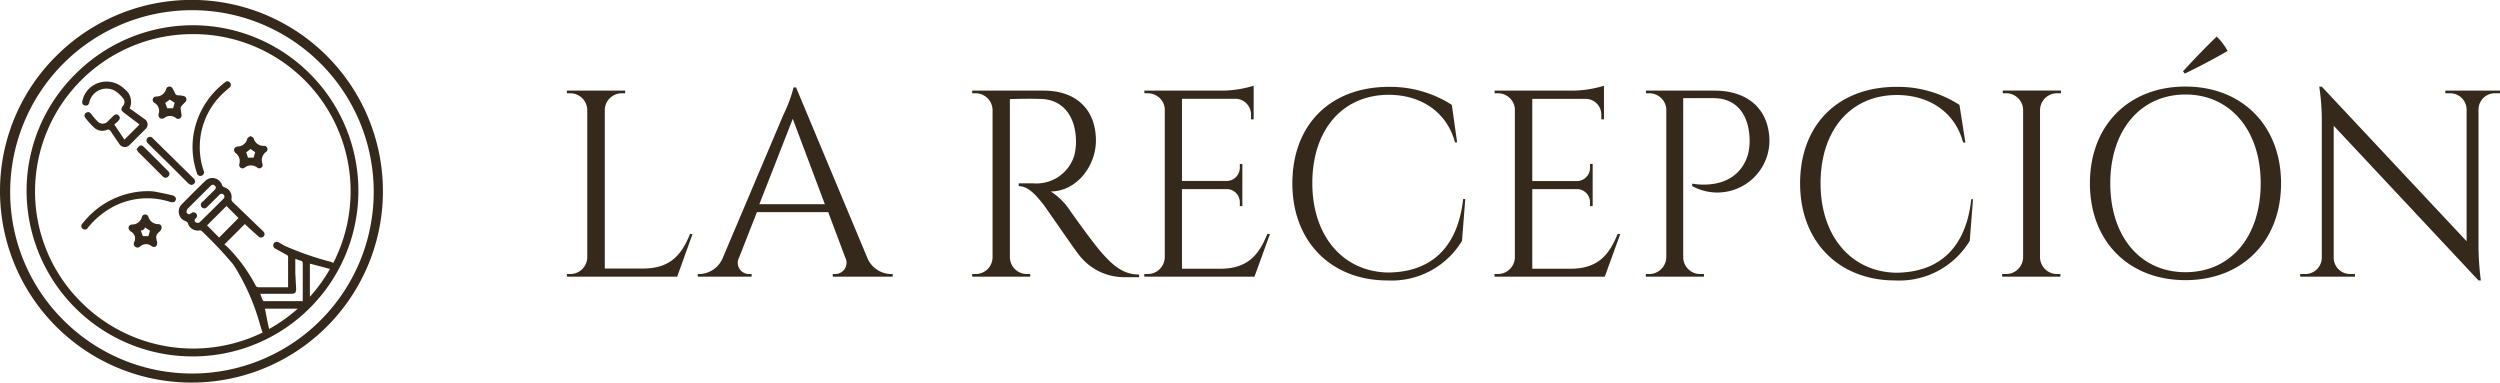<svg xmlns="http://www.w3.org/2000/svg" viewBox="0 0 245.5 37.57"><g id="Capa_2" data-name="Capa 2"><g id="Capa_1-2" data-name="Capa 1"><path d="M12.73,10.64a1.54,1.54,0,0,0-.5-1.89A2.48,2.48,0,0,0,9,8.49a2.36,2.36,0,0,0-.9,1.38c-.07.26,0,.43.22.48s.38,0,.45-.31a1.73,1.73,0,0,1,2.47-1.15,3.09,3.09,0,0,1,.81.72.57.57,0,0,1,0,.82c-.18.25-.17.42.08.6.46.36.93.71,1.4,1.06l.17.14-1.48,1.48-1-1.49c.11-.09.23-.18.32-.27.26-.25.29-.42.12-.6s-.36-.15-.6.1l-.48.47a.67.67,0,0,1-1,0,5.52,5.52,0,0,1-.59-.69c-.15-.21-.31-.28-.5-.17a.32.32,0,0,0-.1.52,7.37,7.37,0,0,0,.91,1,1.16,1.16,0,0,0,1.2.17c.19-.07.27,0,.37.14.27.41.55.81.83,1.22a.64.64,0,0,0,1.05.1l1.52-1.52a.61.61,0,0,0-.08-1Z" style="fill:#34291b"></path><path d="M14.52,18.77a8.18,8.18,0,0,0-6.4,3.16.33.33,0,0,0,0,.53.32.32,0,0,0,.5-.09,8.23,8.23,0,0,1,2.53-2.09,7.22,7.22,0,0,1,5.56-.45.68.68,0,0,0,.4,0,.39.39,0,0,0,.17-.32.44.44,0,0,0-.26-.3c-.61-.16-1.23-.28-1.85-.4A5.27,5.27,0,0,0,14.52,18.77Z" style="fill:#34291b"></path><path d="M18.91,14.18A8,8,0,0,0,19.34,17a.34.34,0,0,0,.51.23.34.34,0,0,0,.15-.46,7.1,7.1,0,0,1-.38-2.5A7.23,7.23,0,0,1,22,9.07l.51-.45a.35.35,0,0,0,.08-.51.33.33,0,0,0-.52,0A8,8,0,0,0,18.91,14.18Z" style="fill:#34291b"></path><path d="M14.91,24.19a.85.85,0,0,0-1.13,0,.37.37,0,0,1-.59-.44.76.76,0,0,0-.32-1,.32.32,0,0,1-.12-.11.33.33,0,0,1,.19-.59,1,1,0,0,0,1-.76.33.33,0,0,1,.63,0,1,1,0,0,0,1,.72.35.35,0,0,1,.29.21.52.52,0,0,1-.07.38c-.09.14-.25.24-.35.37a.64.64,0,0,0-.1.33,2.94,2.94,0,0,0,.09.48C15.48,24.18,15.2,24.36,14.91,24.19Zm-.34-1,.16-.53-.48-.33a.44.44,0,0,1-.43.3l.21.56Z" style="fill:#34291b"></path><path d="M17.3,11.61a.92.92,0,0,0-1.2,0,.44.44,0,0,1-.39,0,.46.46,0,0,1-.15-.37.92.92,0,0,0-.41-1.15.33.33,0,0,1,.17-.61,1,1,0,0,0,1-.76.34.34,0,0,1,.64,0,2.42,2.42,0,0,1,.21.39.33.33,0,0,0,.34.25,2.73,2.73,0,0,1,.49.06.35.35,0,0,1,.2.6,5,5,0,0,0-.39.41.34.34,0,0,0-.07.24,5,5,0,0,0,.09.56C17.86,11.59,17.58,11.79,17.3,11.61Zm-.63-1.83-.45.33.2.52H17l.15-.54Z" style="fill:#34291b"></path><path d="M24.9,13.57a1,1,0,0,0,1.05.75.33.33,0,0,1,.19.59,1,1,0,0,0-.36,1.19.33.33,0,0,1-.49.38,1,1,0,0,0-1.29,0,.33.33,0,0,1-.5-.36A1,1,0,0,0,23.1,15a.38.38,0,0,1-.1-.36.39.39,0,0,1,.28-.25,1,1,0,0,0,1-.75c0-.11.18-.18.31-.28C24.72,13.43,24.87,13.48,24.9,13.57Zm-.55,1.91h.55l.16-.53-.45-.32-.43.33Z" style="fill:#34291b"></path><path d="M18.74,18.16c.33,0,.5-.26.38-.49a.42.42,0,0,0-.08-.12l-4.06-4a.33.33,0,0,0-.55.08c-.12.2,0,.34.11.47L16.48,16c.67.67,1.33,1.33,2,2A1.51,1.51,0,0,0,18.74,18.16Z" style="fill:#34291b"></path><path d="M13.41,14.66a2.32,2.32,0,0,0,.18.28L16,17.34a.34.34,0,0,0,.51,0,.33.33,0,0,0,0-.53c-.79-.8-1.59-1.59-2.38-2.38-.12-.12-.26-.2-.42-.11A2.14,2.14,0,0,0,13.41,14.66Z" style="fill:#34291b"></path><path d="M0,18.78A18.81,18.81,0,0,0,18.85,37.57,18.79,18.79,0,1,0,5.52,5.5,18.64,18.64,0,0,0,0,18.78Zm1,0A17.86,17.86,0,0,1,18.85,1,17.84,17.84,0,1,1,6.19,31.4,17.7,17.7,0,0,1,1,18.78Z" style="fill:#34291b"></path><path d="M2.61,18.78A16.29,16.29,0,0,0,18.93,35,16.26,16.26,0,1,0,7.39,7.29,16.12,16.12,0,0,0,2.61,18.78ZM30.43,29.14V25.89c.35.09,1.55.4,1.87.5l.11,0A15.44,15.44,0,0,1,30.43,29.14ZM29,26.82v-1.4l.5.18c.18,0,.23.13.23.31,0,1.15,0,2.3,0,3.45,0,.07,0,.15,0,.21l0,0h-3.8a.17.17,0,0,1-.14-.09c-.08-.2-.15-.4-.23-.63h3c.41,0,.52-.1.52-.5Zm.24,3.49a15.69,15.69,0,0,1-2.82,2l0-.05c-.1-.32-.32-1.6-.41-1.95h3.25ZM3.44,18.78A15.47,15.47,0,0,1,18.93,3.35,15.43,15.43,0,0,1,32.72,25.84a.59.59,0,0,0-.2-.12,29.18,29.18,0,0,1-4.58-1.59l-.57-.33a.35.35,0,1,0-.36.6l1.12.62c.07,0,.16.13.16.19,0,1,0,2,0,3l-.16,0H25.36a.33.33,0,0,1-.24-.14,15.53,15.53,0,0,0-2.8-3.83c-.1-.1-.21-.17-.28-.24l2-2,.49.46.83.74a.35.35,0,0,0,.54,0c.13-.16.1-.34-.08-.51l-3-2.89a.37.37,0,0,1-.09-.27A1,1,0,0,0,22,18.38a.35.35,0,0,1-.19-.19,1,1,0,0,0-1.65-.43c-.78.76-1.56,1.53-2.32,2.31a1,1,0,0,0,.42,1.66.35.35,0,0,1,.19.19,1,1,0,0,0,1.12.71.3.3,0,0,1,.23.05A39.13,39.13,0,0,1,22.93,26a21.67,21.67,0,0,1,2.61,5.9c.08.22.13.45.21.66a.41.41,0,0,0,.05.09A15.56,15.56,0,0,1,8,29.7,15.3,15.3,0,0,1,3.44,18.78Zm16.3,1.45a.34.34,0,0,0,.59.1l1.2-1.18a.28.28,0,1,1,.39.39c-.77.77-1.54,1.54-2.33,2.3a.36.36,0,0,1-.35,0c-.17-.09-.17-.26,0-.42a.31.31,0,0,0,0-.47.33.33,0,0,0-.48,0l-.21.11c-.09-.07-.23-.13-.23-.2a.52.52,0,0,1,.11-.36c.73-.74,1.48-1.48,2.22-2.21.13-.14.27-.22.44-.06s.12.27-.06.46l-1.11,1.1A.36.36,0,0,0,19.74,20.23Zm2.5,0,1.18,1.18-1.9,1.92-1.19-1.2Z" style="fill:#34291b"></path><path d="M68,23,66.5,27.17H55.67v-.26H56a1.67,1.67,0,0,0,1.67-1.64V10.8A1.67,1.67,0,0,0,56,9.16h-.33V8.9h5.72v.26h-.33a1.67,1.67,0,0,0-1.67,1.64V26.37h3.74c2.77,0,3.83-1.43,4.64-3.41Z" style="fill:#34291b"></path><path d="M85.15,25.27a2.57,2.57,0,0,0,2.29,1.64h.22v.26H81.78v-.26H82a1.11,1.11,0,0,0,1-1.63l-1.67-4.45h-7l-1.75,4.46a1.1,1.1,0,0,0,1,1.62h.23v.26H68.52v-.26h.24A2.57,2.57,0,0,0,71,25.27l5.93-14a13.7,13.7,0,0,0,1-2.69h.24ZM81,20.05l-3.15-8.38-3.28,8.38Z" style="fill:#34291b"></path><path d="M102.51,8.9c3.17,0,5.11,1.86,5.11,4.9,0,2.53-1.93,5-4.44,5a6.35,6.35,0,0,1,1.87,1.84s2.25,3.21,3.26,4.32,2,2,3.55,2v.26h-1.43a5.6,5.6,0,0,1-4.55-2.29c-.3-.35-3.24-4.63-3.44-4.88-.69-.86-1.45-1.77-2.4-1.77V18s.59,0,1.38,0a3.89,3.89,0,0,0,4.07-2.71,5.38,5.38,0,0,0,.17-1.56c-.07-2.36-1.3-3.87-3.24-4-1.33-.07-2.91,0-3.25,0V25.27a1.67,1.67,0,0,0,1.67,1.64h.33v.26H95.47v-.26h.33a1.66,1.66,0,0,0,1.67-1.63V10.8a1.67,1.67,0,0,0-1.67-1.64h-.33V8.9Z" style="fill:#34291b"></path><path d="M123.19,27.17H112.37v-.26h.33a1.68,1.68,0,0,0,1.68-1.64V10.65a1.67,1.67,0,0,0-1.67-1.49h-.33V8.9H120a11,11,0,0,0,3.11-.48v3.3h-.26v-.46A1.55,1.55,0,0,0,121.4,9.7h-5.33v8.07h4.42a1.3,1.3,0,0,0,1.26-1.29V16.1H122v4.14h-.25v-.38a1.29,1.29,0,0,0-1.24-1.29h-4.44v7.82h3.75c2.76,0,3.83-1.43,4.63-3.41h.26Z" style="fill:#34291b"></path><path d="M143.89,19.55l-.32,4.1a8.07,8.07,0,0,1-7.33,3.89c-5.46,0-9.33-3.76-9.33-9.53s3.74-9.48,9.48-9.48a11.14,11.14,0,0,1,6.18,1.77l.52,3.68h-.21c-.8-3-3.36-4.66-6.49-4.67-4.59,0-7.52,3.48-7.52,8.67s3,8.67,7.37,8.78c3.71,0,6.84-1.86,7.44-7.21Z" style="fill:#34291b"></path><path d="M157.59,27.17H146.76v-.26h.33a1.67,1.67,0,0,0,1.67-1.64V10.65a1.67,1.67,0,0,0-1.66-1.49h-.33V8.9h7.63a10.94,10.94,0,0,0,3.11-.48v3.3h-.26v-.46a1.55,1.55,0,0,0-1.46-1.55h-5.32v8.07h4.41a1.29,1.29,0,0,0,1.26-1.29V16.1h.26v4.14h-.26v-.38a1.29,1.29,0,0,0-1.23-1.29h-4.44v7.82h3.74c2.77,0,3.83-1.43,4.64-3.41h.26Z" style="fill:#34291b"></path><path d="M168.38,8.9c3.34,0,5.38,1.91,5.38,5a5.12,5.12,0,0,1-7.59,4.37v-.24s4.29.92,5.47-2.82a5.5,5.5,0,0,0,.17-1.57c-.07-2.4-1.3-4-3.52-4h-3V25.27A1.67,1.67,0,0,0,167,26.91h.33v.26h-5.71v-.26h.33a1.68,1.68,0,0,0,1.68-1.64V10.66a1.68,1.68,0,0,0-1.67-1.5h-.33V8.9Z" style="fill:#34291b"></path><path d="M193.75,19.55l-.32,4.1a8.09,8.09,0,0,1-7.34,3.89c-5.46,0-9.32-3.76-9.32-9.53s3.73-9.48,9.47-9.48a11.14,11.14,0,0,1,6.18,1.77L193,14h-.22c-.79-3-3.35-4.66-6.49-4.67-4.59,0-7.51,3.48-7.51,8.67s3,8.67,7.36,8.78c3.71,0,6.85-1.86,7.44-7.21Z" style="fill:#34291b"></path><path d="M202.33,27.17h-5.72v-.26H197a1.67,1.67,0,0,0,1.67-1.64V10.79A1.66,1.66,0,0,0,197,9.16h-.33V8.89h5.72v.27H202a1.67,1.67,0,0,0-1.67,1.62V25.27A1.67,1.67,0,0,0,202,26.91h.33Z" style="fill:#34291b"></path><path d="M224,18c0,5.71-3.83,9.51-9.39,9.51s-9.38-3.8-9.38-9.51,3.83-9.5,9.38-9.5S224,12.33,224,18Zm-2,0c0-5.23-3-8.72-7.39-8.72s-7.38,3.49-7.38,8.72,2.95,8.73,7.38,8.73S222,23.27,222,18ZM214.37,7c1.1-1.19,2.21-2.35,3.31-3.41A6,6,0,0,1,218.75,5c-1.4.82-2.8,1.54-4.2,2.23Z" style="fill:#34291b"></path><path d="M245.5,8.9v.26H245a1.6,1.6,0,0,0-1.61,1.56V24.21a27.56,27.56,0,0,0,.23,3.33h-.23L229.17,12.35v13a1.61,1.61,0,0,0,1.61,1.56h.48v.26h-5.38v-.26h.48A1.62,1.62,0,0,0,228,25.33V11.77a21.88,21.88,0,0,0-.25-3.26H228l14.22,15.18V10.74a1.61,1.61,0,0,0-1.61-1.58h-.48V8.9Z" style="fill:#34291b"></path></g></g></svg>